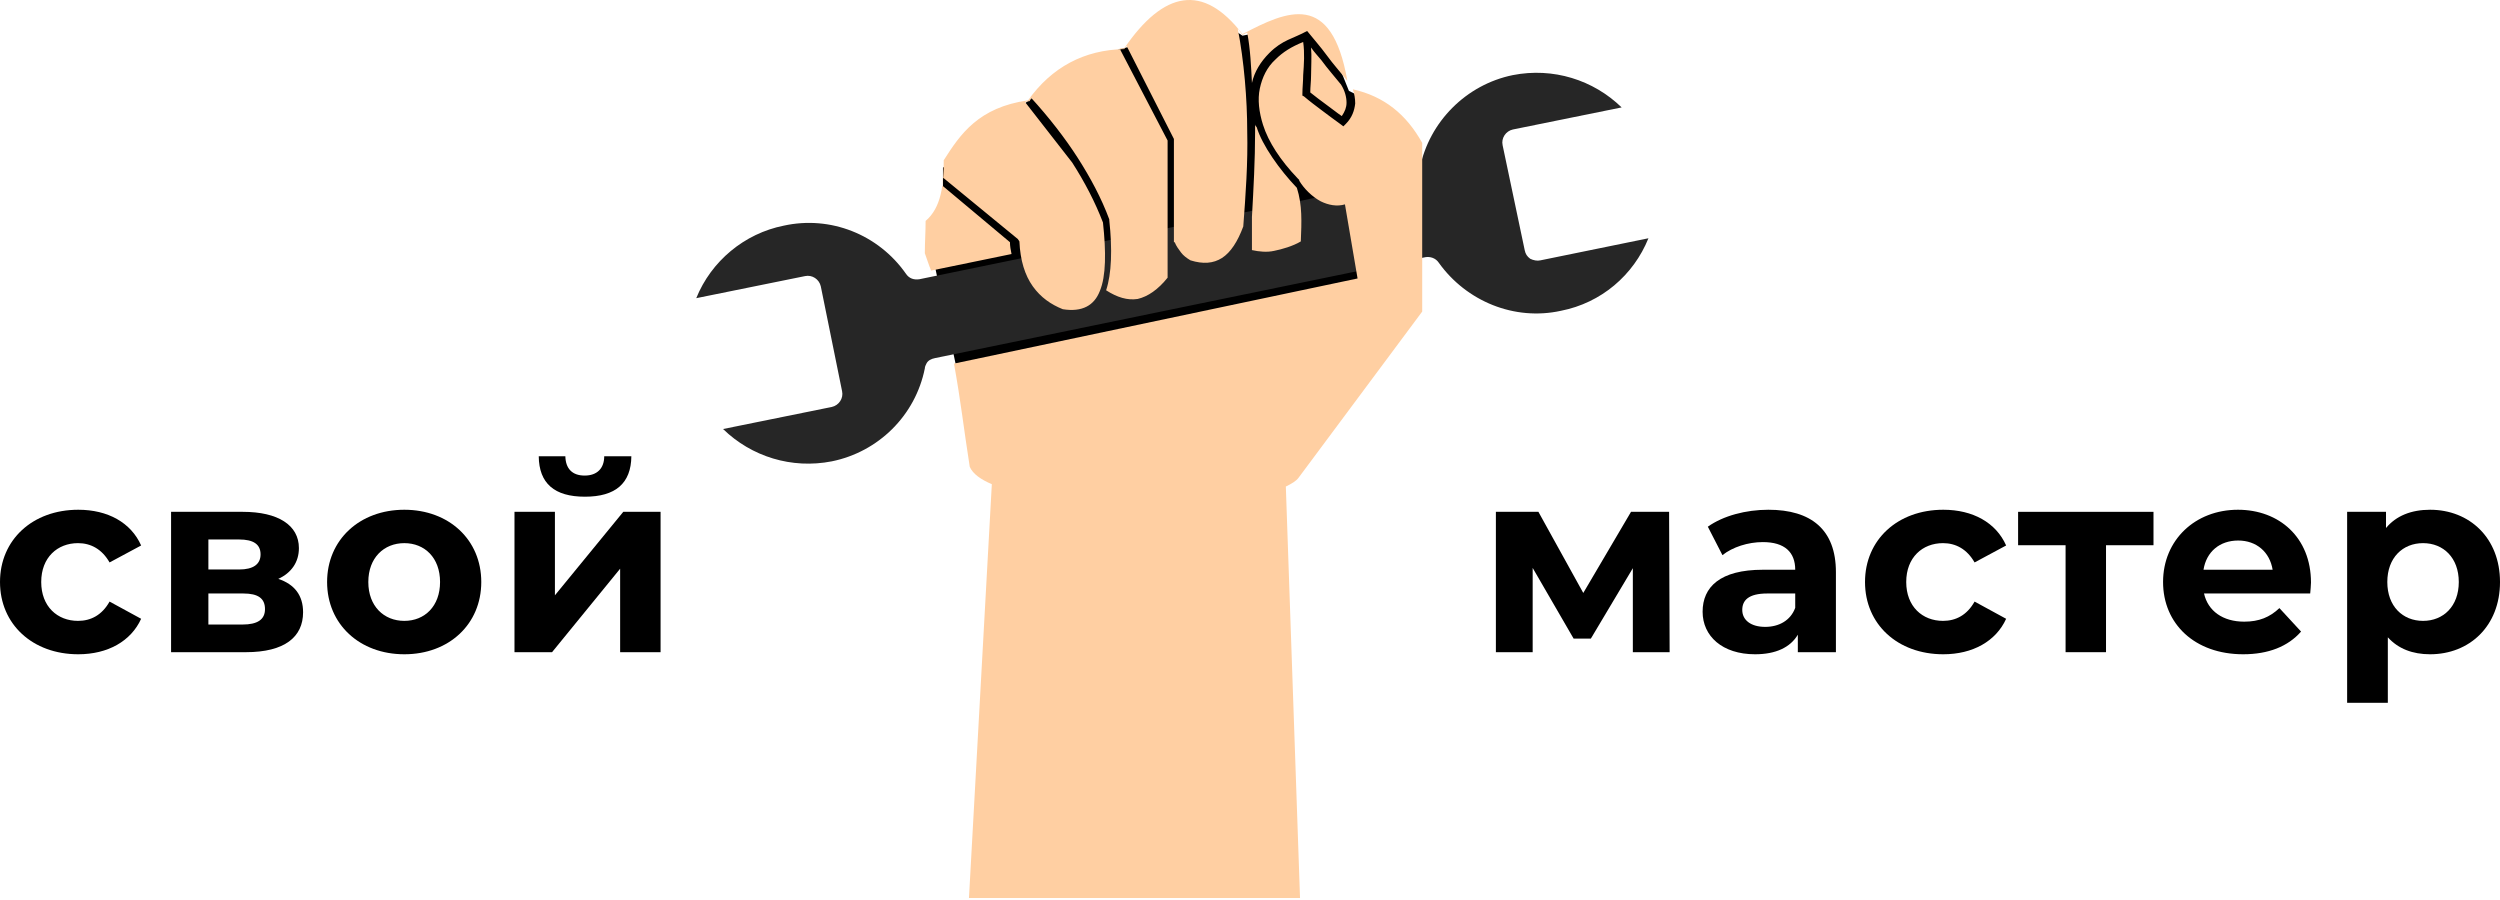 <?xml version="1.0" encoding="UTF-8"?> <svg xmlns="http://www.w3.org/2000/svg" width="767" height="276" viewBox="0 0 767 276" fill="none"> <path d="M24.011 200.73C33.055 200.73 40.178 196.728 43.299 189.845L33.615 184.563C31.294 188.725 27.852 190.485 23.931 190.485C17.608 190.485 12.646 186.083 12.646 178.56C12.646 171.037 17.608 166.635 23.931 166.635C27.852 166.635 31.294 168.475 33.615 172.557L43.299 167.355C40.178 160.312 33.055 156.39 24.011 156.39C10.005 156.39 0 165.594 0 178.56C0 191.526 10.005 200.73 24.011 200.73Z" fill="black"></path> <path d="M85.382 177.6C89.384 175.759 91.705 172.477 91.705 168.155C91.705 161.112 85.302 157.03 74.497 157.03H52.487V200.09H75.458C87.303 200.09 92.985 195.448 92.985 187.844C92.985 182.722 90.424 179.28 85.382 177.6ZM63.932 165.514H73.377C77.699 165.514 79.94 166.955 79.94 170.076C79.94 173.118 77.699 174.718 73.377 174.718H63.932V165.514ZM74.417 191.606H63.932V182.082H74.657C79.219 182.082 81.3 183.602 81.3 186.884C81.3 190.085 78.979 191.606 74.417 191.606Z" fill="black"></path> <path d="M124.045 200.73C137.731 200.73 147.656 191.526 147.656 178.56C147.656 165.594 137.731 156.39 124.045 156.39C110.359 156.39 100.354 165.594 100.354 178.56C100.354 191.526 110.359 200.73 124.045 200.73ZM124.045 190.485C117.802 190.485 113 186.003 113 178.56C113 171.117 117.802 166.635 124.045 166.635C130.288 166.635 135.01 171.117 135.01 178.56C135.01 186.003 130.288 190.485 124.045 190.485Z" fill="black"></path> <path d="M179.454 152.388C188.818 152.388 193.62 148.306 193.7 139.983H185.376C185.376 143.664 183.215 145.905 179.374 145.905C175.452 145.905 173.531 143.664 173.451 139.983H165.287C165.367 148.306 170.089 152.388 179.454 152.388ZM157.844 200.09H169.369L190.258 174.478V200.09H202.664V157.03H191.219L170.249 182.642V157.03H157.844V200.09Z" fill="black"></path> <path d="M512.242 200.09L512.082 157.03H500.397L485.75 181.921L471.984 157.03H458.938V200.09H470.223V174.238L482.789 195.928H488.071L500.957 174.318V200.09H512.242Z" fill="black"></path> <path d="M542.53 156.39C535.647 156.39 528.684 158.231 523.962 161.592L528.444 170.316C531.565 167.835 536.287 166.314 540.849 166.314C547.572 166.314 550.774 169.436 550.774 174.798H540.849C527.723 174.798 522.361 180.081 522.361 187.684C522.361 195.127 528.364 200.73 538.448 200.73C544.771 200.73 549.253 198.649 551.574 194.727V200.09H563.259V175.519C563.259 162.473 555.656 156.39 542.53 156.39ZM541.57 192.326C537.168 192.326 534.526 190.245 534.526 187.124C534.526 184.242 536.367 182.082 542.21 182.082H550.774V186.484C549.333 190.405 545.731 192.326 541.57 192.326Z" fill="black"></path> <path d="M596.195 200.73C605.239 200.73 612.363 196.728 615.484 189.845L605.8 184.563C603.479 188.725 600.037 190.485 596.115 190.485C589.792 190.485 584.83 186.083 584.83 178.56C584.83 171.037 589.792 166.635 596.115 166.635C600.037 166.635 603.479 168.475 605.8 172.557L615.484 167.355C612.363 160.312 605.239 156.39 596.195 156.39C582.189 156.39 572.185 165.594 572.185 178.56C572.185 191.526 582.189 200.73 596.195 200.73Z" fill="black"></path> <path d="M660.692 157.03H619.153V167.275H633.72V200.09H646.125V167.275H660.692V157.03Z" fill="black"></path> <path d="M709.009 178.72C709.009 164.874 699.245 156.39 686.599 156.39C673.473 156.39 663.629 165.674 663.629 178.56C663.629 191.366 673.313 200.73 688.2 200.73C695.963 200.73 701.966 198.329 705.968 193.767L699.325 186.564C696.363 189.365 693.082 190.725 688.52 190.725C681.957 190.725 677.395 187.444 676.194 182.082H708.769C708.849 181.041 709.009 179.68 709.009 178.72ZM686.679 165.834C692.282 165.834 696.363 169.356 697.244 174.798H676.034C676.915 169.276 680.996 165.834 686.679 165.834Z" fill="black"></path> <path d="M745.552 156.39C739.789 156.39 735.147 158.231 732.026 161.993V157.03H720.1V215.617H732.586V195.528C735.787 199.049 740.189 200.73 745.552 200.73C757.637 200.73 767.001 192.086 767.001 178.56C767.001 165.034 757.637 156.39 745.552 156.39ZM743.391 190.485C737.148 190.485 732.426 186.003 732.426 178.56C732.426 171.117 737.148 166.635 743.391 166.635C749.634 166.635 754.356 171.117 754.356 178.56C754.356 186.003 749.634 190.485 743.391 190.485Z" fill="black"></path> <path d="M308.649 150.002L305.021 244.316L365.479 117.355L422.309 90.753C423.115 83.902 424.727 69.956 424.727 68.989C424.727 68.021 420.697 42.79 418.682 30.296L413.845 27.878L409.008 15.786L401.753 8.531L387.244 9.74L381.198 10.95L377.57 8.531L349.76 13.368L341.296 15.786L319.531 27.878L309.858 35.133L289.302 51.456V59.316L285.675 76.244L294.139 116.146L305.021 129.446L308.649 150.002Z" fill="black"></path> <path fill-rule="evenodd" clip-rule="evenodd" d="M432.468 54.721L282.049 85.675C280.356 85.917 278.906 85.434 277.938 83.983C269.474 71.891 254.722 66.087 240.455 69.231C228.363 71.649 218.206 80.113 213.611 91.479L246.984 84.708C249.16 84.225 251.337 85.675 251.821 87.852L258.35 120.015C258.834 122.192 257.383 124.368 255.206 124.852L221.834 131.623C230.539 140.087 242.873 143.957 255.206 141.538C269.474 138.636 280.84 127.512 283.742 113.002C283.742 112.519 283.984 112.035 284.226 111.551C284.709 110.584 285.677 110.1 286.886 109.858L437.304 78.904C438.755 78.662 440.448 79.146 441.415 80.597C449.879 92.447 464.631 98.493 478.899 95.349C491.232 92.93 501.148 84.466 505.742 73.1L472.612 79.871C471.644 80.113 470.435 79.871 469.468 79.388C468.5 78.662 468.017 77.937 467.775 76.728L461.004 44.564C460.52 42.388 461.971 40.211 464.147 39.728L497.52 32.956C488.814 24.492 476.481 20.623 464.147 23.041C449.88 25.943 438.513 37.309 435.612 51.577C435.37 53.028 434.161 54.237 432.468 54.721Z" fill="#262626"></path> <path fill-rule="evenodd" clip-rule="evenodd" d="M385.063 38.035C385.063 38.761 385.063 39.728 385.063 40.454C385.063 49.16 384.58 57.865 384.096 66.571V76.728C386.273 77.212 388.691 77.454 390.867 76.97C393.286 76.486 396.671 75.519 399.09 74.068C399.331 68.022 399.573 62.944 397.88 57.624C392.56 52.062 387.24 44.565 385.547 39.003C385.063 38.519 385.063 38.277 385.063 38.035ZM360.397 74.31C360.88 75.519 361.606 76.486 362.331 77.454C363.057 78.421 364.024 79.147 365.233 79.872C369.103 81.081 372.246 80.839 374.907 79.147C377.567 77.454 379.743 74.068 381.436 69.473C382.161 59.8 382.887 49.885 382.645 40.212C382.645 30.539 381.678 18.689 379.743 8.774L381.194 10.709L382.645 9.983C383.612 15.061 383.854 20.623 384.096 25.46C384.822 22.075 386.756 18.931 389.416 16.271C393.527 12.159 396.671 11.918 401.024 9.499C402.959 11.918 405.135 14.336 407.07 16.996C409.005 19.656 411.181 22.075 413.116 24.493C413.116 24.493 413.116 24.735 413.358 24.735C408.521 -2.834 394.978 3.212 381.194 10.467C369.103 -5.252 357.011 -2.834 344.92 14.82H343.469L358.22 43.114V85.192C355.318 88.82 352.174 90.996 349.031 91.722C345.887 92.205 342.743 91.238 339.357 89.061C341.05 83.983 341.292 76.486 340.325 67.539V67.297C337.907 60.767 334.521 54.48 330.652 48.434C326.782 42.388 321.704 35.859 316.384 30.055L315.9 31.022L314.449 31.264L328.959 49.885C332.828 55.931 335.972 61.977 338.39 68.264C339.358 77.212 339.358 84.709 337.423 89.303C335.73 93.656 332.103 95.833 326.057 94.865C322.429 93.414 319.286 91.238 316.867 87.852C314.449 84.467 312.998 79.872 312.756 74.068L312.273 73.343L289.299 54.48L289.057 56.898L309.854 74.31C309.854 75.519 310.096 76.728 310.338 77.937L285.671 83.016C284.946 81.323 284.462 79.63 283.737 77.695C283.737 74.31 283.978 71.166 283.978 67.78C288.815 63.669 289.54 56.656 289.54 49.16C294.619 41.179 300.181 32.957 315.416 30.78C322.671 20.623 332.586 15.303 344.92 15.061L345.645 14.094L360.155 42.63V43.114V74.31H360.397ZM416.501 85.434L412.632 62.702C410.214 63.428 407.554 62.944 405.135 61.735C402.475 60.284 400.057 57.865 398.606 55.447V55.205L398.122 54.722C392.802 49.16 389.175 43.597 387.482 38.277C386.273 34.408 385.789 30.539 386.514 27.153C387.24 23.767 388.691 20.623 391.351 18.205C393.527 16.029 396.188 14.336 399.815 12.885C400.299 16.271 400.057 19.656 399.815 23.042C399.815 24.977 399.573 26.911 399.573 28.846V29.329L400.057 29.571C401.75 31.022 403.684 32.473 405.619 33.924C407.554 35.375 409.488 36.826 411.181 38.035L412.148 38.761L412.874 38.035C414.809 36.101 415.534 33.924 415.776 31.748C415.776 30.297 415.534 28.846 415.05 27.395C424.724 29.571 431.495 35.133 436.331 43.839C436.331 61.009 436.331 78.421 436.331 95.591C422.305 114.454 412.39 127.754 398.364 146.617C397.639 147.584 396.429 148.31 394.495 149.277L398.848 275.513H297.279L304.292 148.552C300.906 147.101 298.488 145.408 297.521 143.231C295.586 130.898 294.861 123.643 292.684 111.552L416.501 85.434ZM402.233 14.578C402.475 17.48 402.233 20.382 402.233 23.284C402.233 24.977 401.992 26.669 401.992 28.362C403.443 29.571 405.135 30.78 407.07 32.231C408.763 33.441 410.214 34.65 411.665 35.617C412.632 34.166 413.116 32.957 413.116 31.506C413.116 29.813 412.632 27.878 411.423 25.944C409.488 23.526 407.312 21.107 405.377 18.447C404.41 17.238 403.201 16.029 402.233 14.578Z" fill="#FFCFA2"></path> </svg> 